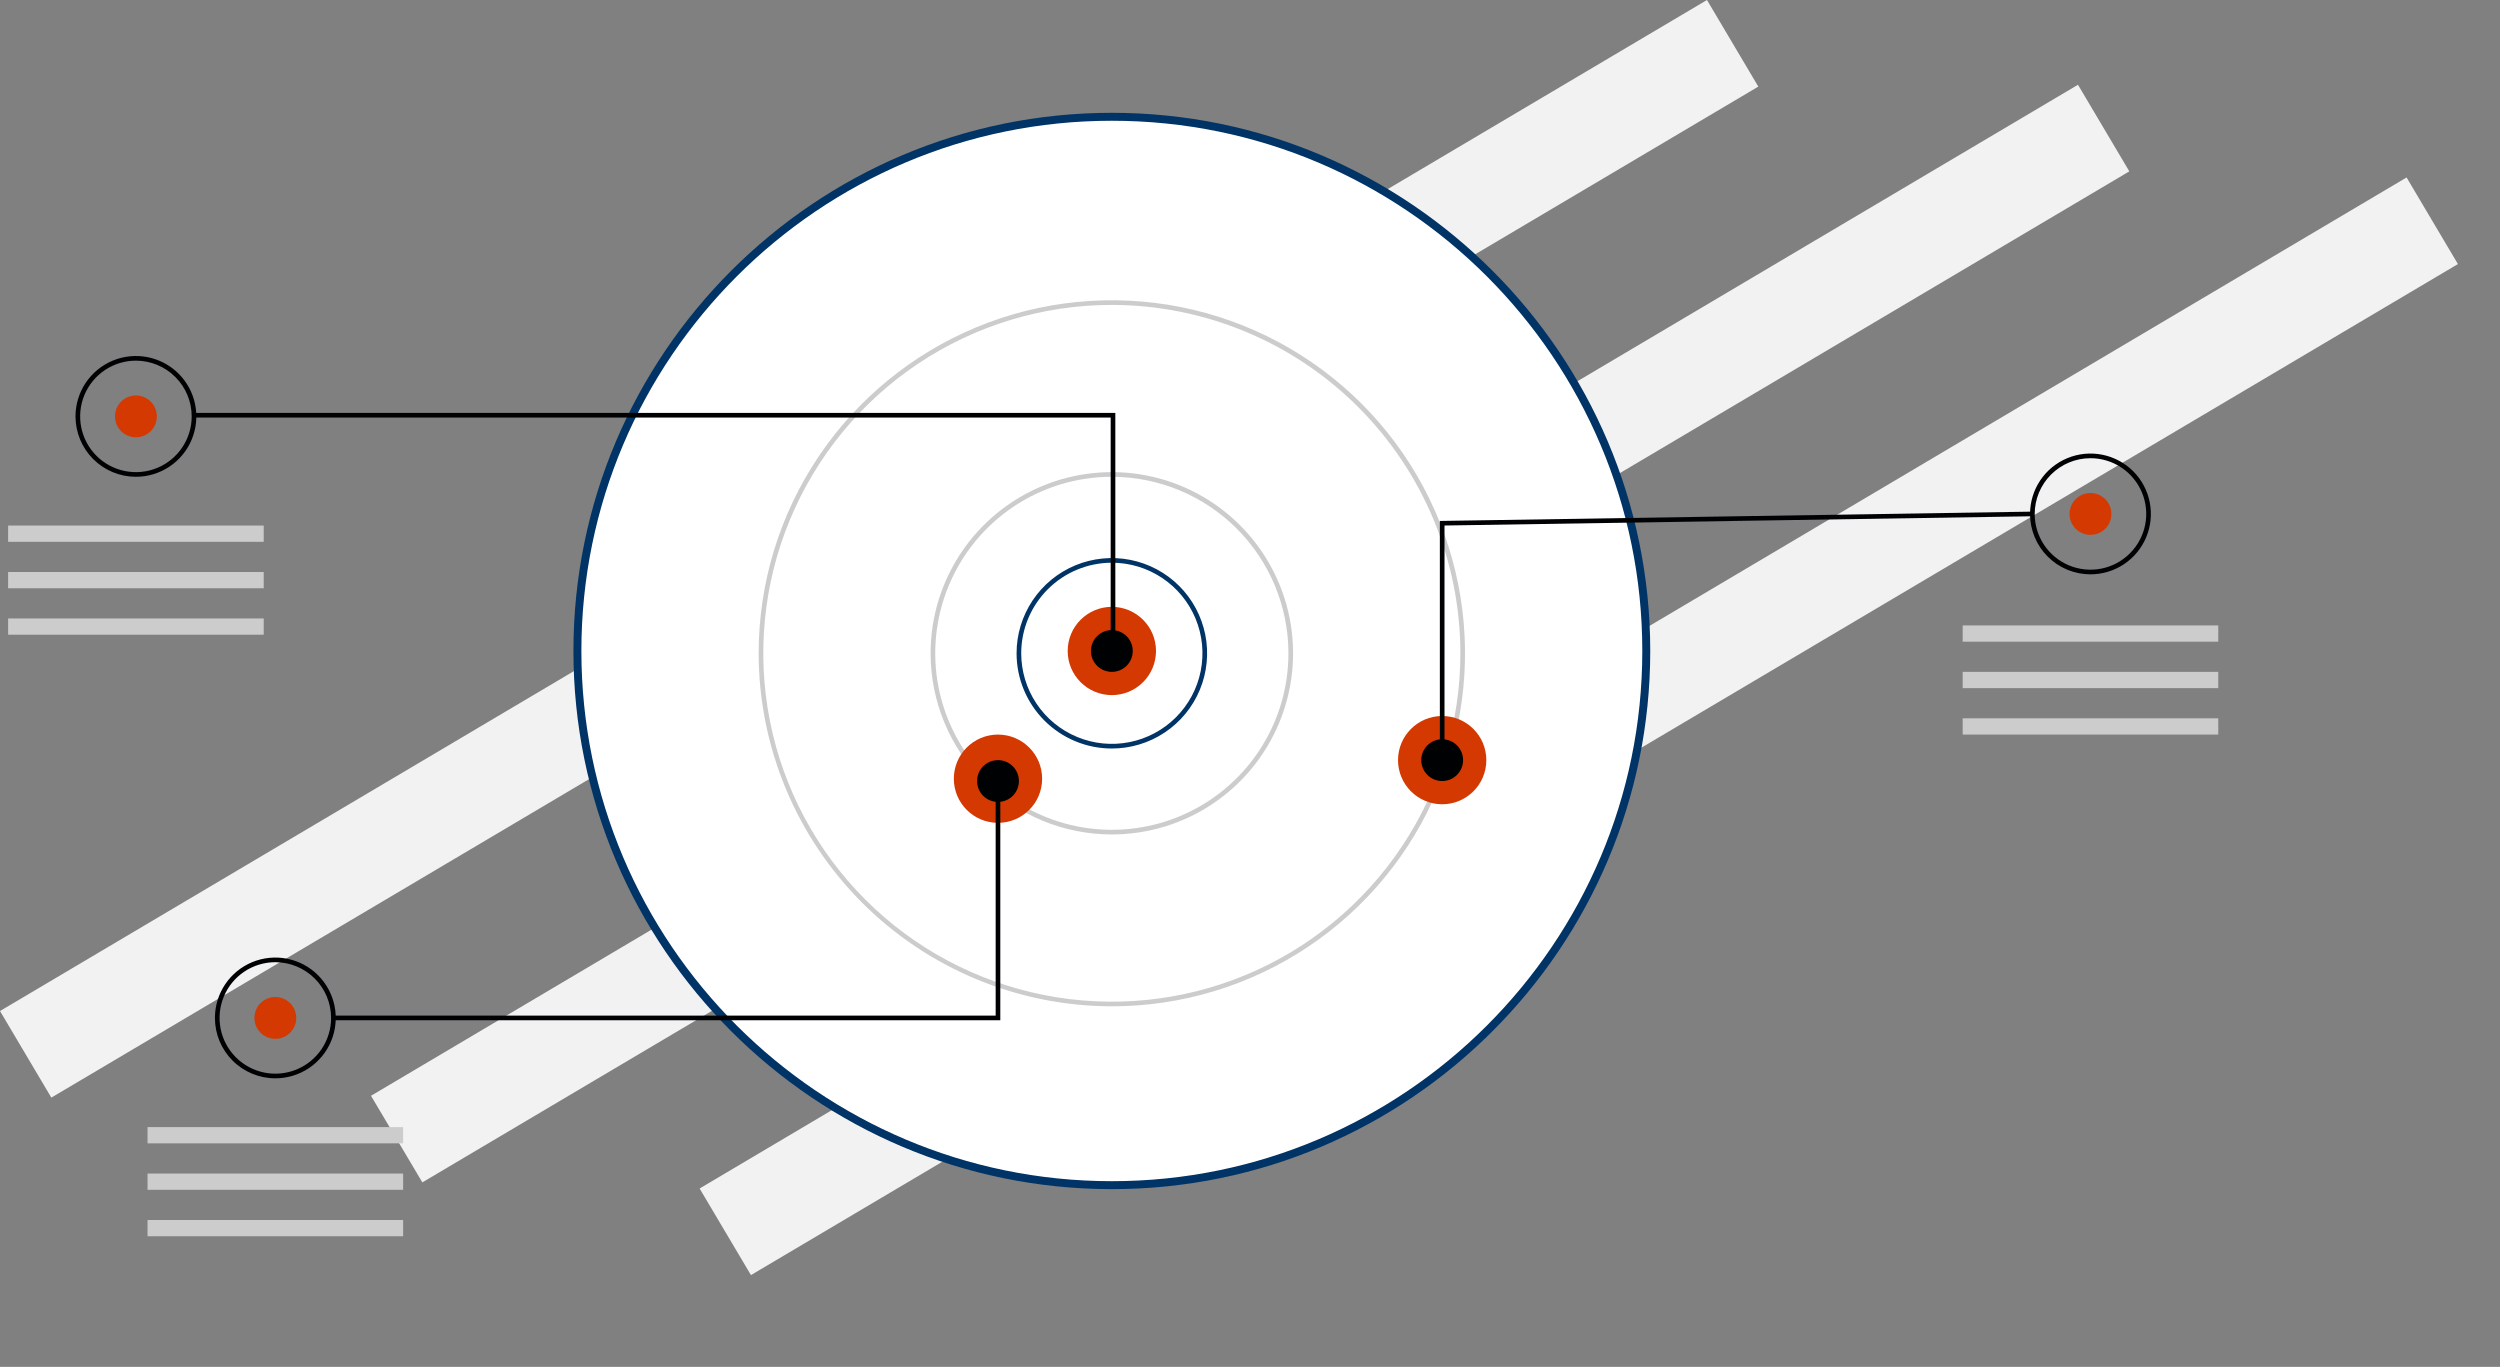 <svg width="492" height="269" viewBox="0 0 492 269" fill="none" xmlns="http://www.w3.org/2000/svg">
<rect x="0" y="0" width="492" height="269" fill="#808080" stroke="none"/>
<g clip-path="url(#clip0)">
<path d="M335.932 -3.50889e-05L1.90735e-06 198.969L10.103 216.01L346.035 17.042L335.932 -3.50889e-05Z" fill="#F2F2F2"/>
<path d="M408.946 16.681L73.014 215.65L83.117 232.692L419.049 33.723L408.946 16.681Z" fill="#F2F2F2"/>
<path d="M473.615 34.926L137.683 233.895L147.786 250.937L483.718 51.968L473.615 34.926Z" fill="#F2F2F2"/>
<path d="M218.81 233.24C276.897 233.24 323.986 186.172 323.986 128.111C323.986 70.051 276.897 22.983 218.81 22.983C160.723 22.983 113.634 70.051 113.634 128.111C113.634 186.172 160.723 233.24 218.81 233.24Z" fill="white"/>
<path d="M112.852 128.111C112.852 69.713 160.384 22.201 218.81 22.201C277.236 22.201 324.769 69.713 324.769 128.111C324.769 186.51 277.236 234.021 218.81 234.021C160.384 234.021 112.852 186.51 112.852 128.111ZM114.416 128.111C114.416 185.648 161.247 232.458 218.81 232.458C276.373 232.458 323.204 185.648 323.204 128.111C323.204 70.575 276.373 23.765 218.81 23.765C161.247 23.765 114.416 70.575 114.416 128.111H114.416Z" fill="#003366"/>
<path d="M200.061 128.568C200.061 124.862 201.161 121.239 203.221 118.157C205.281 115.075 208.209 112.673 211.635 111.255C215.061 109.836 218.831 109.465 222.468 110.188C226.105 110.911 229.445 112.696 232.068 115.317C234.69 117.938 236.475 121.277 237.199 124.912C237.922 128.548 237.551 132.316 236.132 135.74C234.713 139.164 232.31 142.091 229.226 144.15C226.143 146.21 222.518 147.309 218.81 147.309C213.838 147.309 209.069 145.334 205.553 141.82C202.037 138.305 200.061 133.539 200.061 128.568V128.568ZM218.81 110.742C214.082 110.748 209.549 112.627 206.205 115.969C202.862 119.311 200.981 123.842 200.976 128.568C200.976 132.094 202.022 135.541 203.981 138.472C205.941 141.404 208.726 143.688 211.985 145.038C215.244 146.387 218.83 146.74 222.289 146.052C225.749 145.364 228.927 143.666 231.421 141.173C233.915 138.68 235.614 135.504 236.302 132.046C236.99 128.588 236.637 125.004 235.287 121.747C233.937 118.489 231.651 115.705 228.718 113.747C225.785 111.788 222.337 110.742 218.81 110.742Z" fill="#003366"/>
<path d="M183.142 128.568C183.142 121.517 185.234 114.624 189.153 108.761C193.072 102.898 198.643 98.329 205.16 95.63C211.678 92.932 218.85 92.226 225.769 93.601C232.688 94.977 239.043 98.373 244.032 103.359C249.02 108.345 252.417 114.697 253.793 121.613C255.17 128.529 254.463 135.697 251.763 142.212C249.064 148.727 244.492 154.295 238.626 158.212C232.761 162.13 225.865 164.221 218.81 164.221C214.126 164.221 209.488 163.298 205.16 161.507C200.833 159.715 196.901 157.089 193.589 153.778C190.276 150.468 187.649 146.537 185.857 142.212C184.064 137.886 183.142 133.25 183.142 128.568V128.568ZM218.81 93.831C211.936 93.831 205.217 95.868 199.502 99.685C193.787 103.502 189.332 108.927 186.702 115.275C184.071 121.622 183.383 128.607 184.724 135.346C186.065 142.084 189.375 148.274 194.235 153.132C199.096 157.99 205.288 161.299 212.03 162.639C218.772 163.979 225.759 163.291 232.11 160.662C238.46 158.033 243.888 153.581 247.707 147.868C251.526 142.155 253.564 135.439 253.564 128.568C253.554 119.359 249.889 110.529 243.373 104.016C236.858 97.504 228.024 93.841 218.81 93.831Z" fill="#CCCCCC"/>
<path d="M149.302 128.568C149.302 114.827 153.379 101.395 161.016 89.97C168.654 78.544 179.51 69.639 192.211 64.381C204.911 59.123 218.887 57.747 232.37 60.427C245.854 63.108 258.239 69.725 267.96 79.442C277.68 89.158 284.3 101.537 286.982 115.014C289.664 128.491 288.288 142.461 283.027 155.156C277.766 167.851 268.857 178.702 257.427 186.336C245.996 193.97 232.557 198.044 218.81 198.044C200.382 198.024 182.714 190.697 169.684 177.672C156.653 164.648 149.323 146.988 149.302 128.568ZM218.81 60.007C205.244 60.007 191.982 64.028 180.702 71.561C169.422 79.095 160.63 89.803 155.438 102.331C150.247 114.859 148.888 128.645 151.535 141.944C154.182 155.244 160.714 167.46 170.307 177.049C179.9 186.638 192.122 193.167 205.428 195.813C218.734 198.458 232.526 197.101 245.06 191.911C257.593 186.722 268.306 177.934 275.843 166.659C283.38 155.384 287.403 142.129 287.403 128.569C287.383 110.391 280.149 92.964 267.29 80.111C254.431 67.257 236.996 60.027 218.81 60.007Z" fill="#CCCCCC"/>
<path d="M218.81 136.796C223.609 136.796 227.499 132.908 227.499 128.111C227.499 123.315 223.609 119.427 218.81 119.427C214.012 119.427 210.122 123.315 210.122 128.111C210.122 132.908 214.012 136.796 218.81 136.796Z" fill="#D33900"/>
<path d="M196.403 161.935C201.201 161.935 205.091 158.047 205.091 153.251C205.091 148.454 201.201 144.566 196.403 144.566C191.604 144.566 187.714 148.454 187.714 153.251C187.714 158.047 191.604 161.935 196.403 161.935Z" fill="#D33900"/>
<path d="M283.82 158.279C288.619 158.279 292.509 154.39 292.509 149.594C292.509 144.798 288.619 140.91 283.82 140.91C279.022 140.91 275.132 144.798 275.132 149.594C275.132 154.39 279.022 158.279 283.82 158.279Z" fill="#D33900"/>
<path d="M218.81 132.225C221.083 132.225 222.926 130.383 222.926 128.111C222.926 125.839 221.083 123.998 218.81 123.998C216.537 123.998 214.695 125.839 214.695 128.111C214.695 130.383 216.537 132.225 218.81 132.225Z" fill="#000103"/>
<path d="M283.82 153.708C286.093 153.708 287.936 151.866 287.936 149.594C287.936 147.322 286.093 145.48 283.82 145.48C281.547 145.48 279.705 147.322 279.705 149.594C279.705 151.866 281.547 153.708 283.82 153.708Z" fill="#000103"/>
<path d="M196.403 157.822C198.676 157.822 200.519 155.98 200.519 153.708C200.519 151.436 198.676 149.594 196.403 149.594C194.13 149.594 192.287 151.436 192.287 153.708C192.287 155.98 194.13 157.822 196.403 157.822Z" fill="#000103"/>
<path d="M26.749 86.06C29.022 86.06 30.865 84.218 30.865 81.946C30.865 79.674 29.022 77.833 26.749 77.833C24.476 77.833 22.633 79.674 22.633 81.946C22.633 84.218 24.476 86.06 26.749 86.06Z" fill="#D33900"/>
<path d="M218.581 82.175H37.952V81.261H219.496V128.34H218.581V82.175Z" fill="#000103"/>
<path d="M14.859 81.946C14.859 79.596 15.557 77.298 16.863 75.344C18.17 73.39 20.026 71.867 22.199 70.967C24.372 70.067 26.762 69.832 29.068 70.291C31.375 70.749 33.493 71.881 35.156 73.543C36.819 75.205 37.951 77.323 38.41 79.628C38.869 81.933 38.633 84.323 37.733 86.494C36.834 88.666 35.31 90.522 33.354 91.828C31.399 93.133 29.101 93.831 26.749 93.831C25.188 93.831 23.642 93.523 22.199 92.926C20.756 92.329 19.446 91.453 18.342 90.35C17.238 89.246 16.362 87.936 15.764 86.494C15.167 85.052 14.859 83.507 14.859 81.946ZM26.749 70.977C24.578 70.977 22.456 71.62 20.652 72.825C18.847 74.031 17.44 75.744 16.609 77.748C15.779 79.753 15.561 81.959 15.985 84.087C16.408 86.215 17.454 88.169 18.988 89.703C20.523 91.237 22.479 92.282 24.608 92.706C26.737 93.129 28.943 92.912 30.949 92.081C32.954 91.251 34.668 89.845 35.874 88.041C37.08 86.237 37.724 84.116 37.724 81.946C37.721 79.038 36.563 76.25 34.506 74.193C32.448 72.137 29.659 70.98 26.749 70.977Z" fill="#000103"/>
<path d="M54.186 204.444C56.459 204.444 58.302 202.602 58.302 200.33C58.302 198.058 56.459 196.216 54.186 196.216C51.913 196.216 50.071 198.058 50.071 200.33C50.071 202.602 51.913 204.444 54.186 204.444Z" fill="#D33900"/>
<path d="M42.297 200.33C42.297 197.979 42.994 195.682 44.3 193.727C45.607 191.773 47.464 190.25 49.636 189.35C51.809 188.451 54.2 188.216 56.506 188.674C58.812 189.133 60.931 190.265 62.593 191.927C64.256 193.589 65.389 195.706 65.847 198.011C66.306 200.317 66.071 202.706 65.171 204.878C64.271 207.049 62.747 208.905 60.792 210.211C58.837 211.517 56.538 212.214 54.186 212.214C51.033 212.214 48.009 210.962 45.779 208.733C43.549 206.504 42.297 203.482 42.297 200.33ZM54.186 189.36C52.016 189.36 49.894 190.003 48.089 191.209C46.284 192.414 44.877 194.127 44.047 196.132C43.216 198.136 42.999 200.342 43.422 202.47C43.846 204.598 44.891 206.553 46.426 208.087C47.961 209.621 49.916 210.666 52.045 211.089C54.174 211.512 56.381 211.295 58.386 210.465C60.392 209.634 62.106 208.228 63.312 206.424C64.517 204.62 65.161 202.499 65.161 200.33C65.158 197.421 64.001 194.633 61.943 192.577C59.886 190.52 57.096 189.363 54.186 189.36Z" fill="#000103"/>
<path d="M411.404 105.257C413.677 105.257 415.519 103.416 415.519 101.144C415.519 98.872 413.677 97.03 411.404 97.03C409.131 97.03 407.288 98.872 407.288 101.144C407.288 103.416 409.131 105.257 411.404 105.257Z" fill="#D33900"/>
<path d="M399.514 101.144C399.514 98.793 400.212 96.496 401.518 94.541C402.825 92.587 404.681 91.064 406.854 90.164C409.026 89.265 411.417 89.029 413.723 89.488C416.03 89.947 418.148 91.078 419.811 92.74C421.474 94.403 422.606 96.52 423.065 98.825C423.524 101.131 423.288 103.52 422.388 105.692C421.488 107.863 419.964 109.719 418.009 111.025C416.054 112.331 413.755 113.028 411.404 113.028C409.842 113.028 408.296 112.72 406.854 112.123C405.411 111.526 404.101 110.651 402.997 109.547C401.893 108.444 401.017 107.133 400.419 105.692C399.822 104.25 399.514 102.704 399.514 101.144ZM411.404 90.174C408.494 90.177 405.705 91.334 403.647 93.391C401.59 95.447 400.432 98.235 400.429 101.144C400.429 103.313 401.073 105.434 402.279 107.238C403.484 109.042 405.199 110.448 407.204 111.279C409.209 112.109 411.416 112.326 413.545 111.903C415.674 111.48 417.629 110.435 419.164 108.901C420.699 107.366 421.744 105.412 422.168 103.284C422.591 101.156 422.374 98.95 421.543 96.946C420.713 94.941 419.306 93.228 417.501 92.023C415.696 90.817 413.574 90.174 411.404 90.174V90.174Z" fill="#000103"/>
<path d="M283.363 102.522L399.964 100.687L399.979 101.6L284.277 103.422V149.594H283.363V102.522Z" fill="#000103"/>
<path d="M65.619 199.873H195.946V153.708H196.86V200.786H65.619V199.873Z" fill="#000103"/>
<path d="M51.9 103.429H1.598V106.629H51.9V103.429Z" fill="#CCCCCC"/>
<path d="M51.9 112.571H1.598V115.77H51.9V112.571Z" fill="#CCCCCC"/>
<path d="M51.9 121.712H1.598V124.912H51.9V121.712Z" fill="#CCCCCC"/>
<path d="M79.337 221.813H29.035V225.012H79.337V221.813Z" fill="#CCCCCC"/>
<path d="M79.337 230.954H29.035V234.154H79.337V230.954Z" fill="#CCCCCC"/>
<path d="M79.337 240.096H29.035V243.295H79.337V240.096Z" fill="#CCCCCC"/>
<path d="M436.555 123.084H386.253V126.283H436.555V123.084Z" fill="#CCCCCC"/>
<path d="M436.555 132.225H386.253V135.425H436.555V132.225Z" fill="#CCCCCC"/>
<path d="M436.555 141.367H386.253V144.566H436.555V141.367Z" fill="#CCCCCC"/>
</g>
<defs>
<clipPath id="clip0">
<rect width="492" height="268.184" fill="white"/>
</clipPath>
</defs>
</svg>
